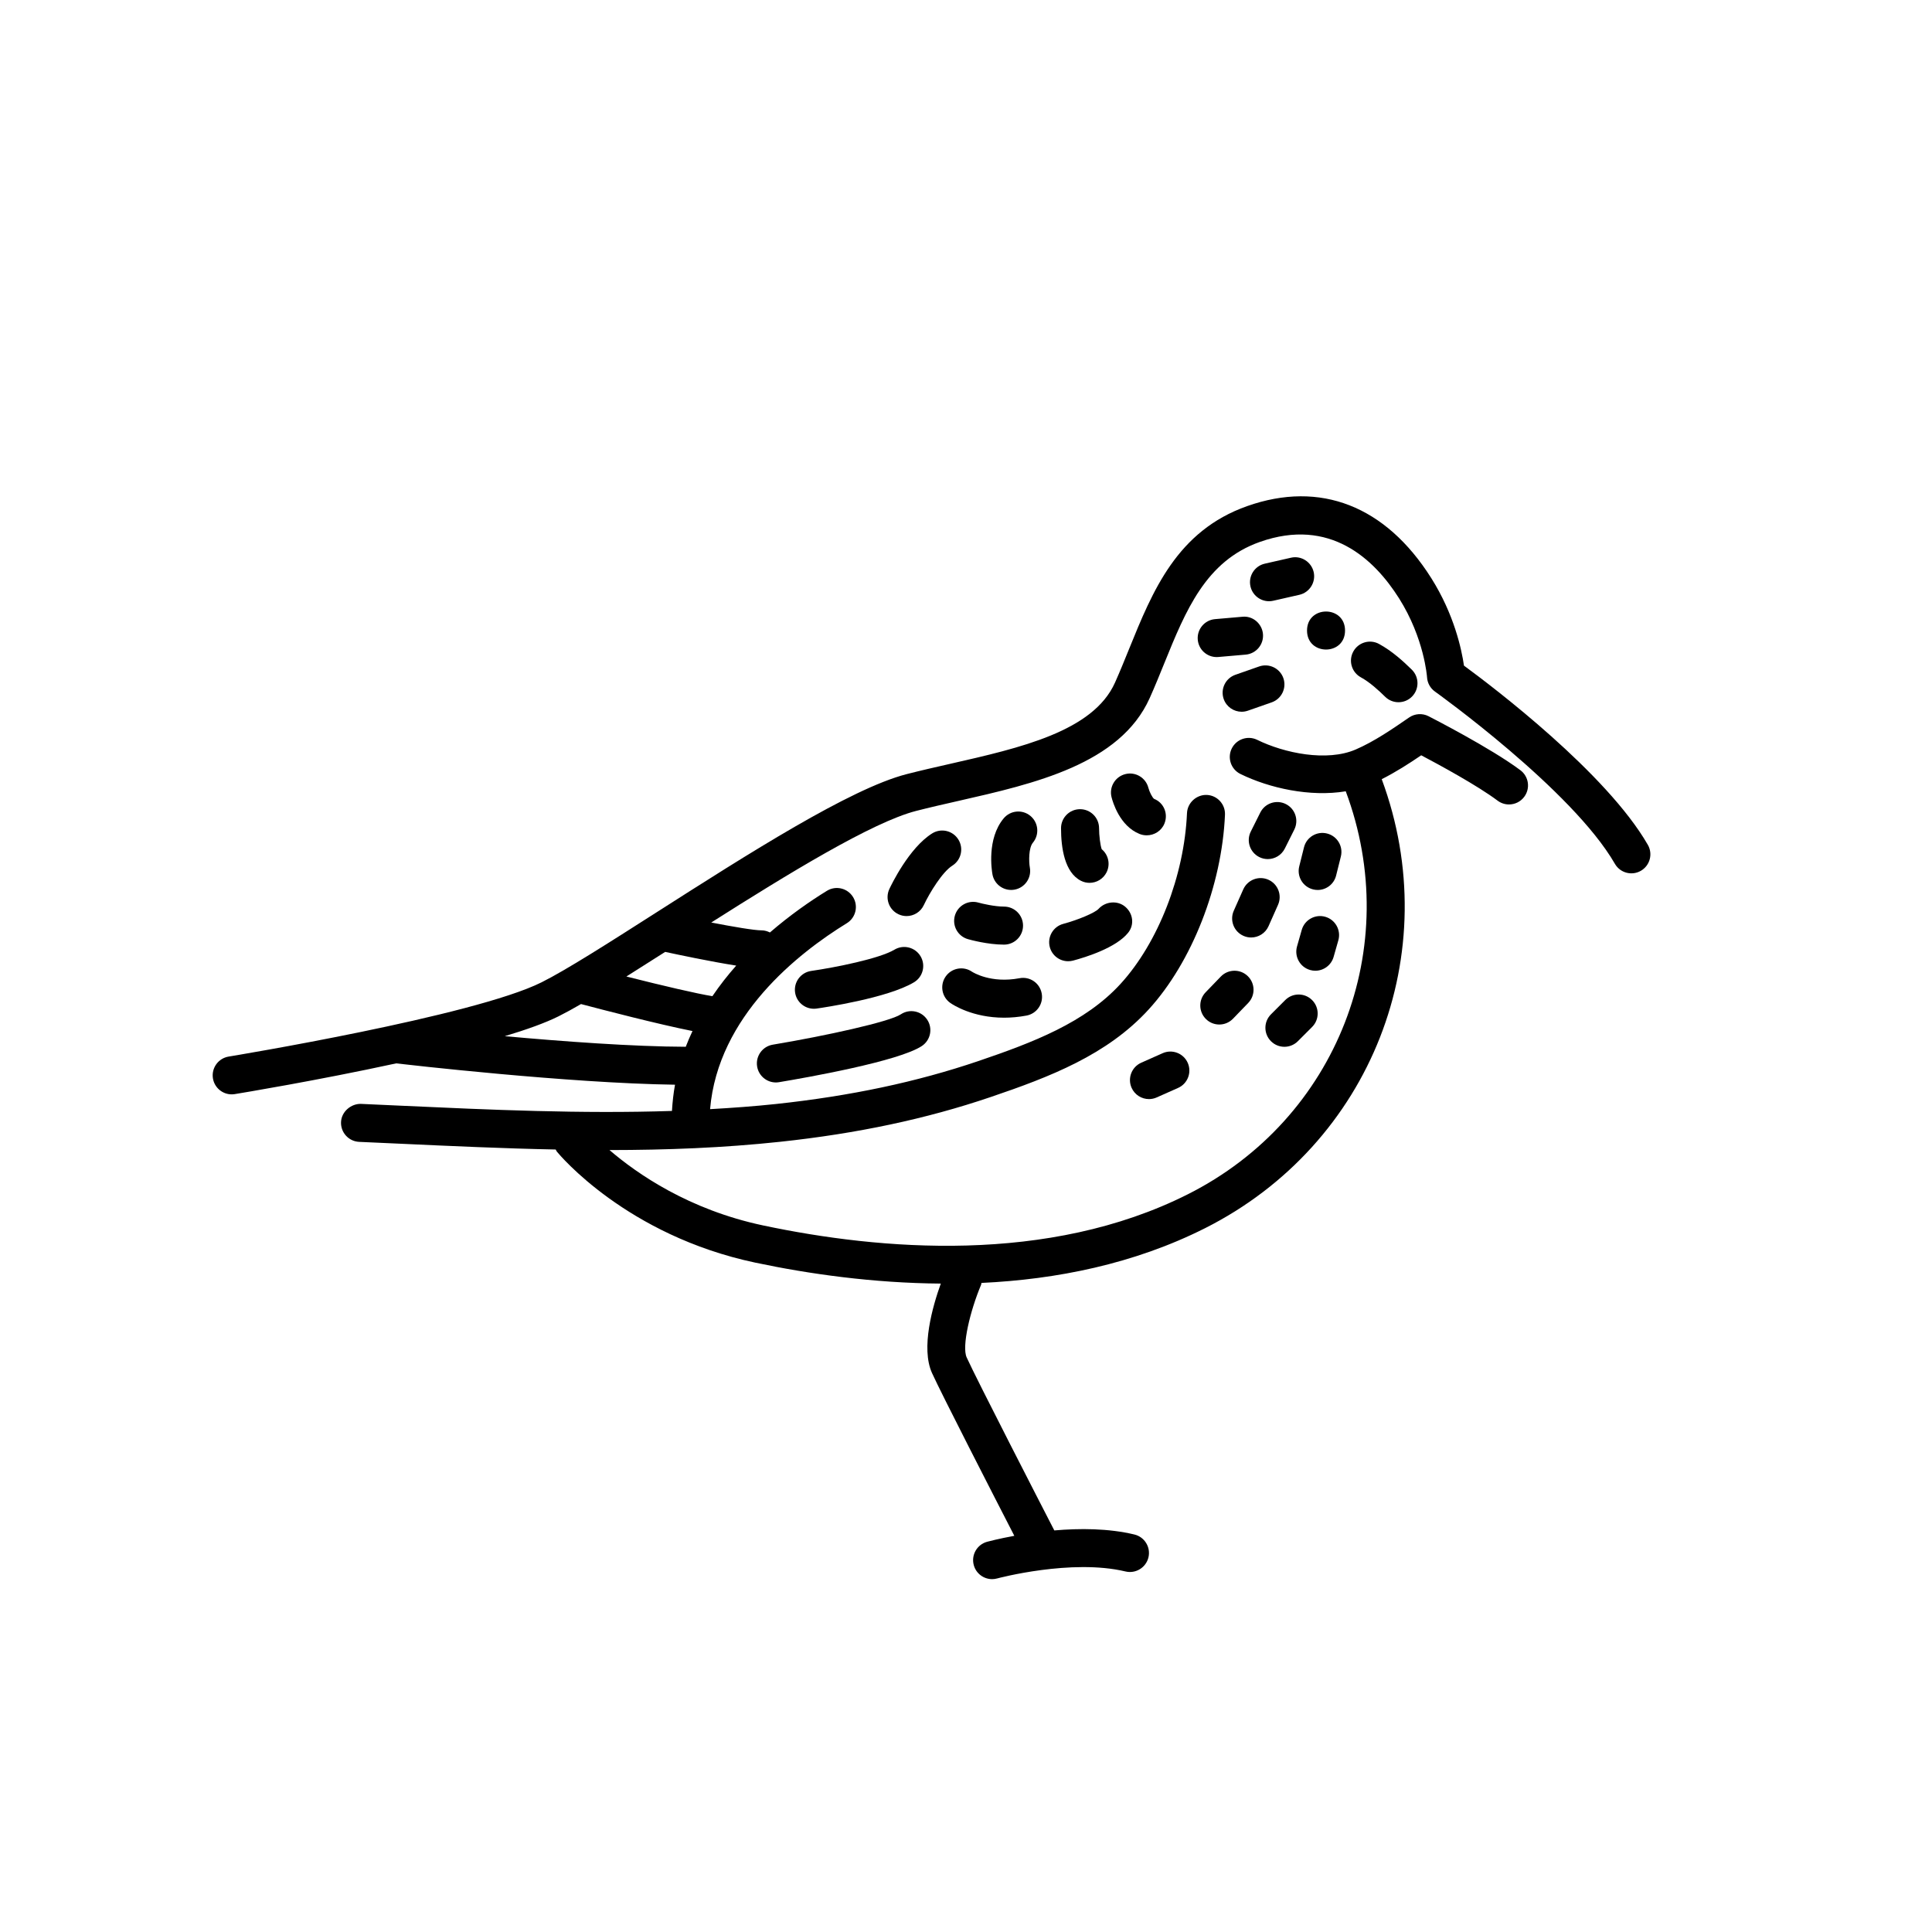 <?xml version="1.0" encoding="UTF-8"?>
<!-- Uploaded to: ICON Repo, www.svgrepo.com, Generator: ICON Repo Mixer Tools -->
<svg fill="#000000" width="800px" height="800px" version="1.1" viewBox="144 144 512 512" xmlns="http://www.w3.org/2000/svg">
 <g>
  <path d="m500.45 311.1c0 6.715-10.074 6.715-10.074 0 0-6.719 10.074-6.719 10.074 0"/>
  <path d="m249.92 447.09c13.629 0.629 27.453 1.266 41.352 1.543 0.109 0.172 0.148 0.371 0.281 0.531 0.742 0.906 18.52 22.234 52.609 29.449 14.203 3.004 31.219 5.414 49.16 5.551-2.156 5.988-5.348 17.066-2.32 23.723 2.574 5.668 16.324 32.461 21.805 43.121-4.133 0.762-6.898 1.492-7.207 1.578-2.688 0.734-4.269 3.504-3.539 6.188 0.609 2.242 2.641 3.715 4.856 3.715 0.441 0 0.887-0.059 1.328-0.18 0.195-0.051 19.699-5.277 34.027-1.852 2.691 0.645 5.422-1.02 6.078-3.723 0.648-2.707-1.02-5.426-3.723-6.074-6.891-1.656-14.531-1.66-21.223-1.082-3.297-6.398-20.445-39.738-23.23-45.855-1.328-2.926 0.91-12.32 3.832-19.258 0.066-0.156 0.047-0.32 0.098-0.477 19.832-0.93 40.359-4.996 59.23-14.496 44.164-22.242 63.895-72.984 46.84-119 3.723-1.883 7.231-4.129 10.465-6.332 4.793 2.527 14.898 8.016 20.242 12.02 0.906 0.68 1.965 1.008 3.016 1.008 1.535 0 3.047-0.695 4.035-2.016 1.672-2.227 1.219-5.387-1.008-7.055-7.812-5.863-23.676-13.969-24.348-14.316-1.652-0.84-3.621-0.707-5.144 0.34-4.328 2.984-9.238 6.367-14.168 8.488-7.641 3.293-18.887 0.977-26.098-2.566-2.5-1.219-5.512-0.188-6.742 2.305-1.227 2.496-0.195 5.516 2.301 6.742 7.672 3.762 18.449 6.156 27.914 4.59 15.441 41.262-2.215 86.84-41.84 106.79-37.066 18.668-81.664 14.801-112.55 8.266-19.688-4.164-33.406-13.691-40.723-19.98 15.074-0.008 30.184-0.582 45.195-2.188 20.508-2.195 38.734-6.066 55.73-11.832 15.832-5.371 30.957-11.195 41.957-23.234 11.473-12.555 19.41-32.812 20.227-51.605 0.121-2.781-2.035-5.133-4.816-5.254-2.688-0.102-5.125 2.035-5.25 4.812-0.719 16.57-7.625 34.332-17.598 45.246-9.387 10.273-23.219 15.555-37.758 20.492-16.285 5.523-33.805 9.238-53.562 11.355-5.797 0.621-11.629 1.035-17.469 1.367 2.09-24.645 23.293-41.324 36.238-49.277 2.371-1.457 3.113-4.559 1.652-6.93-1.457-2.375-4.566-3.113-6.926-1.656-4.461 2.738-9.785 6.441-15.105 11.039-0.672-0.332-1.402-0.559-2.203-0.559-1.969 0-7.559-0.957-13.348-2.078 20.27-12.863 42.668-26.586 54.277-29.57 3.637-0.934 7.449-1.801 11.312-2.676 20.039-4.555 42.75-9.715 50.598-27.219 1.363-3.039 2.629-6.152 3.887-9.262 5.648-13.922 10.98-27.074 25.312-32.133 18.574-6.562 30.297 4.516 36.887 14.945 6.699 10.609 7.41 20.805 7.418 20.891 0.082 1.527 0.859 2.934 2.106 3.824 0.363 0.258 36.402 26.062 47.68 45.645 1.387 2.41 4.461 3.238 6.879 1.852 2.41-1.391 3.242-4.469 1.852-6.879-10.945-19.02-40.914-41.758-48.727-47.492-0.625-4.309-2.598-13.582-8.684-23.219-12.082-19.121-29.383-25.902-48.762-19.062-18.613 6.566-25.059 22.469-31.297 37.848-1.211 2.996-2.43 5.996-3.738 8.926-5.789 12.918-25.031 17.289-43.637 21.516-3.961 0.898-7.867 1.789-11.59 2.746-14.926 3.836-42.18 21.238-66.223 36.59-12.859 8.215-23.969 15.305-30.5 18.57-17.992 9-82.301 19.582-82.945 19.688-2.746 0.449-4.609 3.039-4.164 5.785 0.41 2.473 2.543 4.227 4.969 4.227 0.27 0 0.543-0.023 0.816-0.066 1.5-0.246 21.734-3.578 42.777-8.145 2.453 0.285 45.574 5.266 73.898 5.652-0.418 2.246-0.668 4.574-0.812 6.953-23.973 0.789-48.121-0.297-71.691-1.383l-10.754-0.488c-2.574-0.055-5.133 2.027-5.254 4.809-0.121 2.781 2.031 5.133 4.812 5.258zm70.359-50.828c3.277 0.711 12.117 2.582 18.828 3.633-2.234 2.516-4.356 5.219-6.316 8.102-3.984-0.633-13.082-2.754-22.797-5.211 3.231-2.027 6.684-4.223 10.285-6.523zm-42.512 22.336c5.793-1.742 10.766-3.519 14.273-5.273 1.727-0.863 3.723-1.957 5.938-3.238 5.988 1.582 20.402 5.328 29.539 7.152-0.641 1.359-1.242 2.746-1.785 4.168-13.871-0.035-32.594-1.418-47.965-2.809z"/>
  <path d="m344.65 426.65c0.41 2.461 2.543 4.211 4.965 4.211 0.277 0 0.551-0.023 0.832-0.07 7.344-1.223 31.77-5.531 37.863-9.594 2.316-1.543 2.941-4.672 1.398-6.988-1.539-2.316-4.664-2.945-6.988-1.398-2.941 1.965-19.902 5.699-33.93 8.039-2.742 0.461-4.598 3.055-4.141 5.801z"/>
  <path d="m360.41 411.28c1.91-0.27 18.84-2.781 25.809-6.965 2.387-1.434 3.16-4.527 1.727-6.914-1.434-2.383-4.523-3.16-6.914-1.727-3.941 2.367-15.617 4.707-22.051 5.633-2.754 0.395-4.668 2.945-4.277 5.699 0.359 2.512 2.516 4.324 4.984 4.324 0.242 0.004 0.484-0.016 0.723-0.051z"/>
  <path d="m410.09 413.7c1.836 0 3.824-0.164 5.953-0.562 2.734-0.516 4.535-3.144 4.019-5.879-0.512-2.734-3.113-4.543-5.879-4.023-7.57 1.434-12.309-1.539-12.605-1.727-2.269-1.551-5.383-0.996-6.965 1.273-1.594 2.277-1.043 5.418 1.238 7.016 0.672 0.469 5.875 3.902 14.238 3.902z"/>
  <path d="m396.37 373.41c2.356-1.477 3.074-4.582 1.598-6.941-1.477-2.363-4.574-3.082-6.941-1.605-6.125 3.832-10.824 13.633-11.34 14.738-1.176 2.519-0.09 5.512 2.43 6.691 0.688 0.32 1.418 0.477 2.129 0.477 1.895 0 3.711-1.074 4.566-2.898 1.586-3.375 4.977-8.848 7.559-10.461z"/>
  <path d="m397.05 386.66c-0.762 2.676 0.781 5.457 3.457 6.223 0.523 0.148 5.211 1.453 9.57 1.453 2.785 0 5.039-2.254 5.039-5.039 0-2.781-2.254-5.039-5.039-5.039-2.488 0-5.762-0.77-6.809-1.066-2.672-0.758-5.457 0.801-6.219 3.469z"/>
  <path d="m422.21 395c0.602 2.25 2.637 3.738 4.859 3.738 0.434 0 0.871-0.055 1.305-0.168 3.32-0.887 11.395-3.379 14.602-7.391 1.699-2.121 1.309-5.102-0.762-6.867-2.055-1.758-5.258-1.461-7.09 0.555-0.922 1.012-5.379 2.906-9.348 3.969-2.684 0.715-4.285 3.477-3.566 6.164z"/>
  <path d="m417.08 360.23c-2.148-1.785-5.32-1.492-7.098 0.645-4.527 5.434-3.144 13.887-2.973 14.832 0.438 2.43 2.555 4.137 4.949 4.137 0.301 0 0.602-0.027 0.906-0.082 2.742-0.496 4.555-3.121 4.055-5.856-0.281-1.559-0.34-5.207 0.809-6.582 1.777-2.141 1.484-5.316-0.648-7.094z"/>
  <path d="m430.49 377.43c0.723 0.363 1.492 0.531 2.25 0.531 1.852 0 3.625-1.02 4.512-2.785 1.066-2.137 0.477-4.672-1.289-6.133-0.371-1.047-0.695-3.551-0.699-5.574-0.004-2.777-2.262-5.027-5.039-5.027h-0.004c-2.781 0.004-5.035 2.254-5.035 5.035 0 5.156 0.922 11.762 5.305 13.953z"/>
  <path d="m447.89 365.37c2.008 0 3.926-1.18 4.707-3.144 1.035-2.582-0.168-5.488-2.75-6.519-0.449-0.312-1.211-1.785-1.512-2.922-0.684-2.684-3.41-4.32-6.102-3.641-2.699 0.676-4.344 3.41-3.664 6.109 0.316 1.258 2.148 7.644 7.426 9.754 0.617 0.246 1.258 0.363 1.895 0.363z"/>
  <path d="m484.75 357.08c-2.496-1.238-5.512-0.238-6.762 2.254l-2.519 5.039c-1.246 2.488-0.234 5.516 2.254 6.762 0.723 0.363 1.492 0.531 2.25 0.531 1.852 0 3.625-1.02 4.512-2.785l2.519-5.039c1.246-2.492 0.238-5.519-2.254-6.762z"/>
  <path d="m491.98 379.7c0.406 0.105 0.82 0.152 1.223 0.152 2.258 0 4.309-1.527 4.879-3.816l1.258-5.039c0.68-2.699-0.965-5.438-3.664-6.109-2.695-0.684-5.438 0.965-6.106 3.664l-1.258 5.039c-0.676 2.699 0.965 5.438 3.668 6.109z"/>
  <path d="m473.48 379.69-2.519 5.668c-1.125 2.543 0.016 5.519 2.559 6.648 0.664 0.297 1.359 0.438 2.043 0.438 1.934 0 3.773-1.117 4.609-2.992l2.519-5.668c1.125-2.543-0.016-5.519-2.559-6.648-2.539-1.133-5.519 0.016-6.652 2.555z"/>
  <path d="m491.19 401.06c0.461 0.133 0.926 0.195 1.387 0.195 2.188 0 4.207-1.445 4.84-3.656l1.258-4.41c0.762-2.676-0.789-5.465-3.465-6.231-2.648-0.766-5.461 0.781-6.231 3.457l-1.258 4.41c-0.758 2.684 0.793 5.469 3.469 6.234z"/>
  <path d="m463.5 406.97c-1.93 2.004-1.875 5.191 0.129 7.125 0.973 0.945 2.238 1.414 3.5 1.414 1.32 0 2.637-0.516 3.625-1.539l4.035-4.176c1.93-2.004 1.875-5.191-0.129-7.125-1.992-1.93-5.188-1.879-7.125 0.121z"/>
  <path d="m452.11 423.11-5.668 2.519c-2.543 1.129-3.684 4.106-2.559 6.648 0.836 1.879 2.676 2.992 4.609 2.992 0.684 0 1.379-0.141 2.043-0.438l5.668-2.519c2.543-1.129 3.684-4.106 2.559-6.648-1.129-2.539-4.106-3.688-6.652-2.555z"/>
  <path d="m480.82 412.81c-1.969 1.969-1.969 5.156 0 7.125 0.984 0.984 2.273 1.477 3.562 1.477 1.289 0 2.578-0.492 3.562-1.477l3.777-3.777c1.969-1.969 1.969-5.156 0-7.125s-5.156-1.969-7.125 0z"/>
  <path d="m492.14 295.6c-0.621-2.715-3.344-4.434-6.031-3.797l-6.926 1.574c-2.711 0.617-4.414 3.316-3.797 6.031 0.531 2.336 2.613 3.922 4.91 3.922 0.367 0 0.746-0.039 1.121-0.125l6.926-1.574c2.707-0.621 4.41-3.32 3.797-6.031z"/>
  <path d="m478.7 312.03c-0.242-2.773-2.723-4.879-5.457-4.582l-7.242 0.629c-2.769 0.242-4.82 2.684-4.582 5.453 0.227 2.625 2.426 4.602 5.012 4.602 0.148 0 0.297-0.004 0.441-0.02l7.242-0.629c2.773-0.242 4.828-2.684 4.586-5.453z"/>
  <path d="m473.05 332.62c0.551 0 1.113-0.094 1.664-0.285l6.297-2.203c2.629-0.922 4.012-3.793 3.094-6.422-0.922-2.621-3.789-4.004-6.422-3.09l-6.297 2.203c-2.629 0.922-4.012 3.793-3.094 6.422 0.727 2.074 2.676 3.375 4.758 3.375z"/>
  <path d="m502.64 316.66c-1.34 2.441-0.441 5.504 2.004 6.84 2.394 1.312 4.699 3.445 6.441 5.152 0.977 0.965 2.254 1.445 3.527 1.445 1.305 0 2.609-0.5 3.59-1.504 1.953-1.984 1.922-5.172-0.059-7.125-2.203-2.168-5.18-4.902-8.676-6.812-2.434-1.332-5.492-0.434-6.828 2.004z"/>
 </g>
</svg>